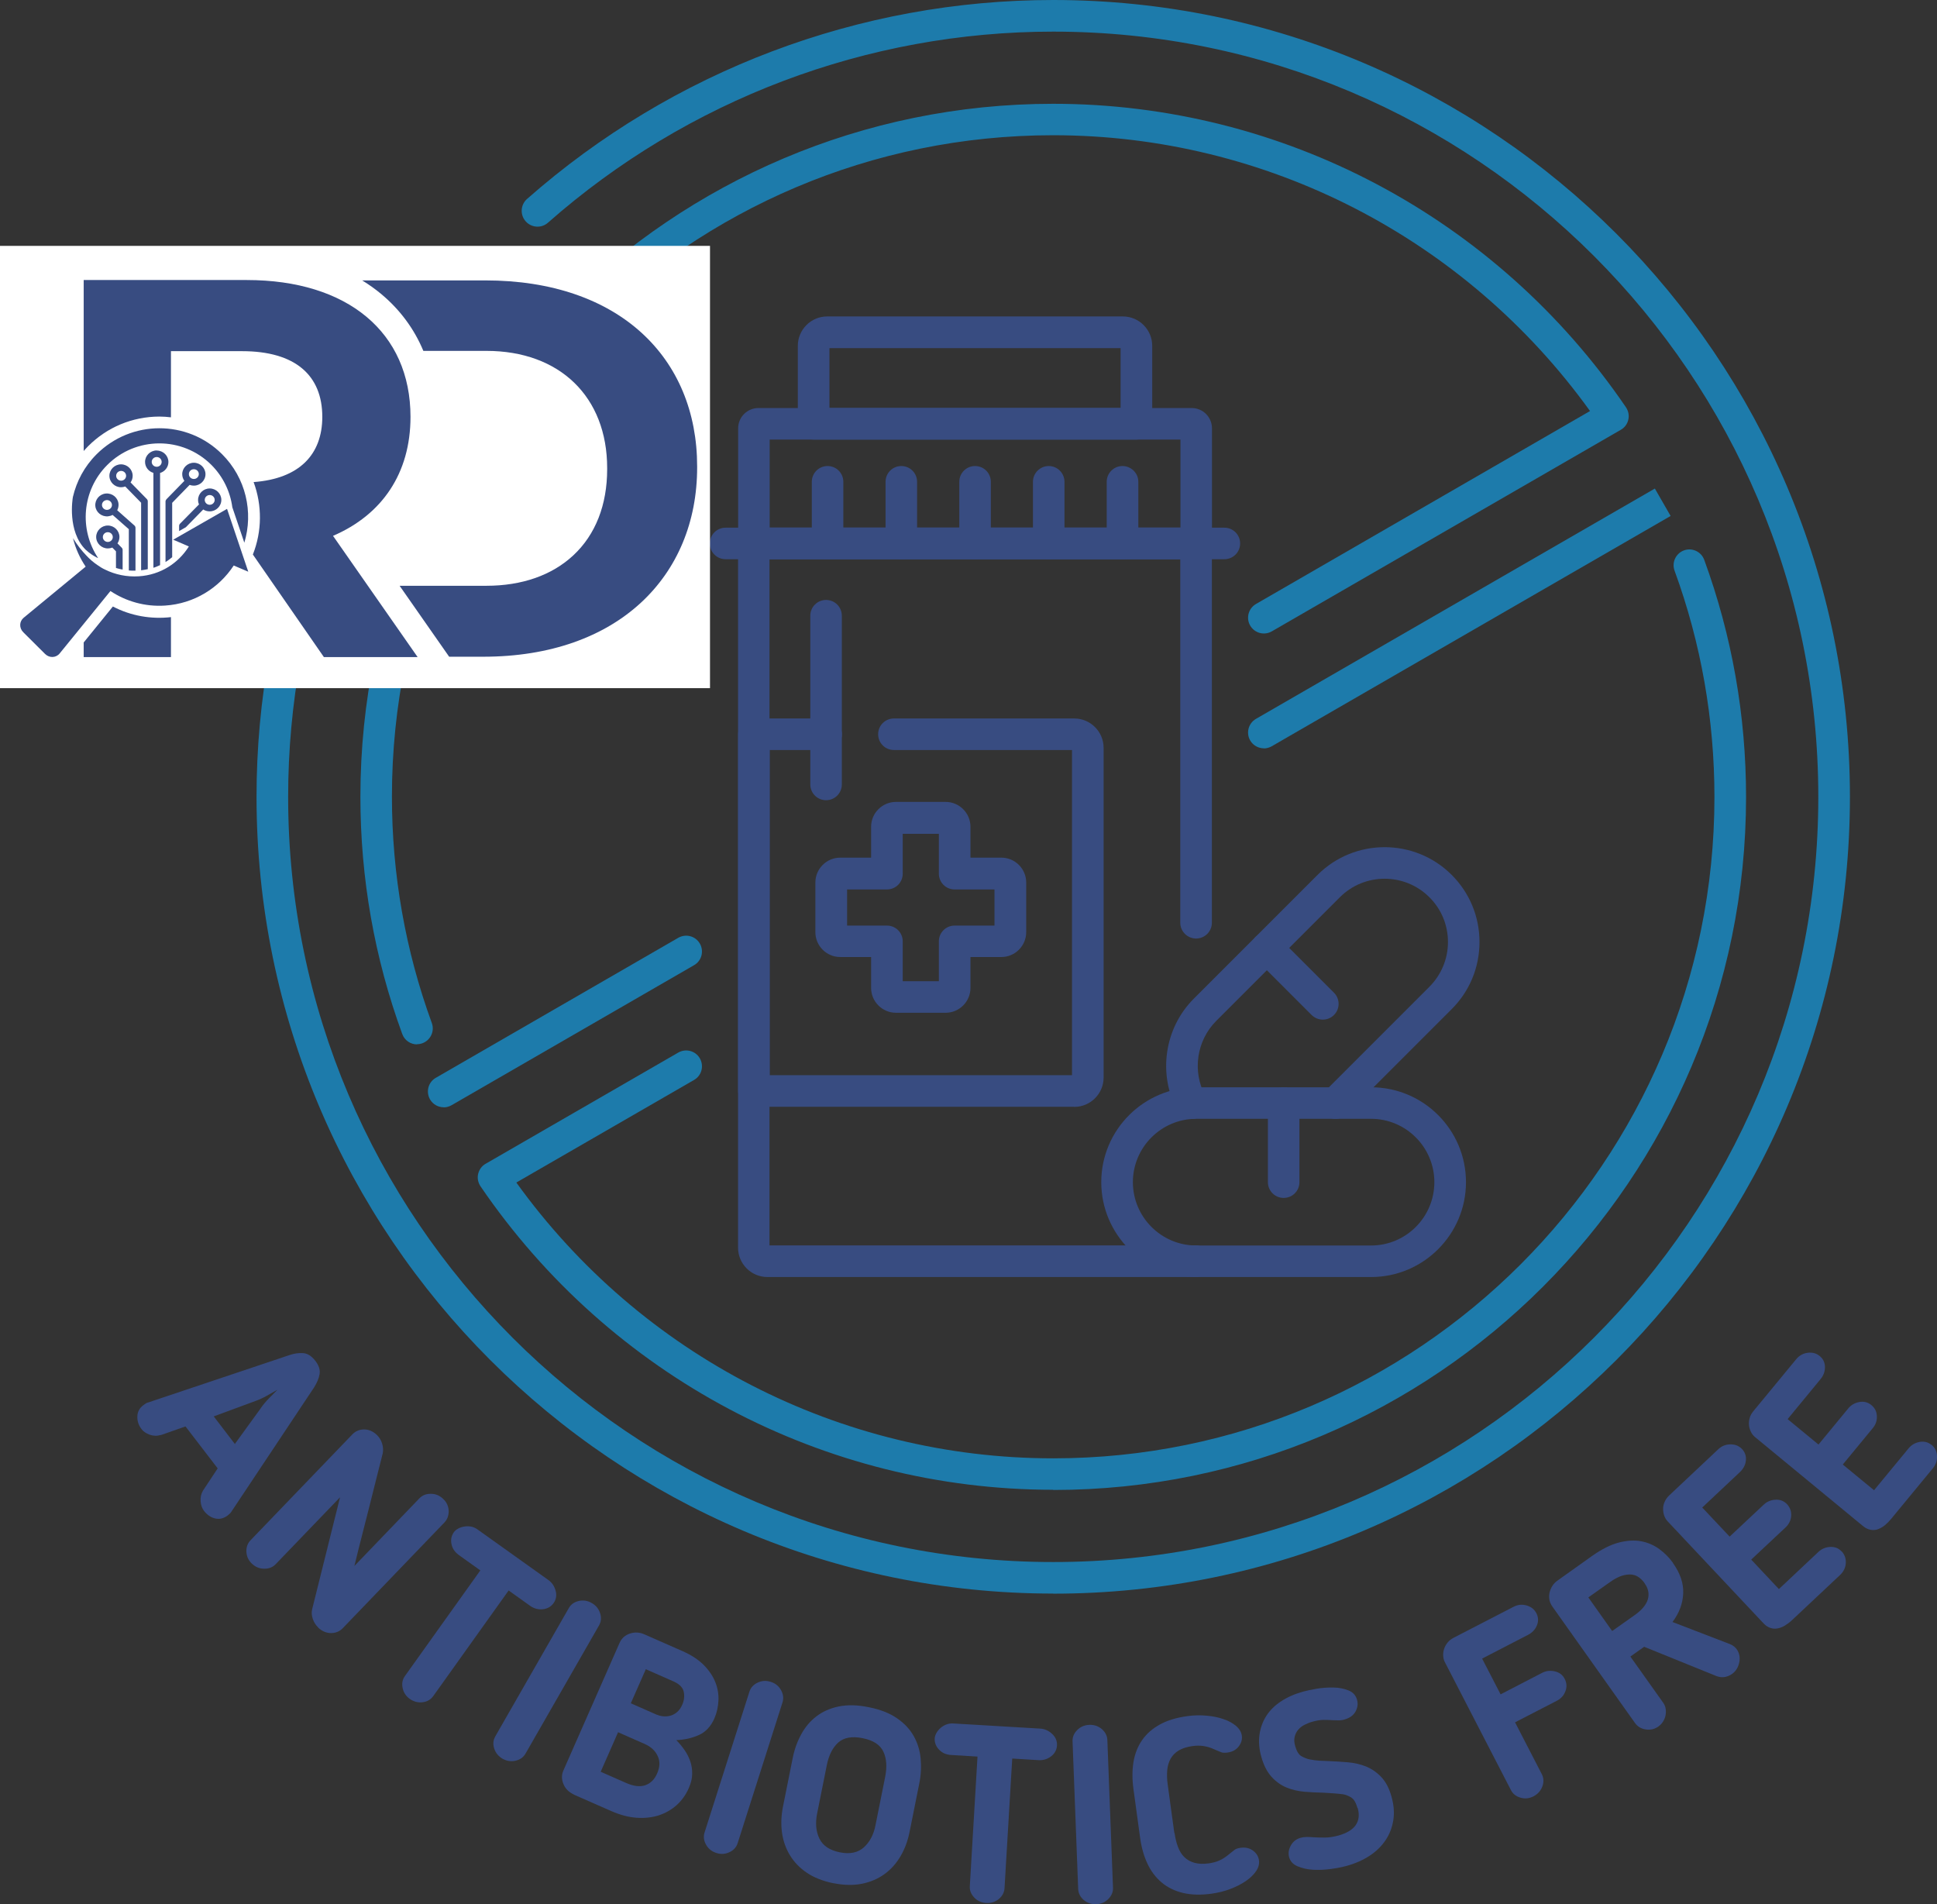 <?xml version="1.0" encoding="UTF-8"?>
<svg id="_Слой_1" data-name="Слой 1" xmlns="http://www.w3.org/2000/svg" viewBox="0 0 206.44 202.92">
  <rect x="0" y="0" width="206.44" height="202.92" fill="#333333" stroke="none"/>
  <defs>
    <style>
      .cls-1 {
        fill: #fff;
      }

      .cls-2 {
        fill: #384c81;
      }

      .cls-3 {
        fill: #1d7bab;
      }

      .cls-4 {
        fill: #384c81;
      }
    </style>
  </defs>
  <g>
    <g>
      <path class="cls-2" d="M17.13,152.91c-.39.12-.79.11-1.18-.03-.39-.15-.68-.34-.87-.6-.31-.41-.46-.85-.44-1.34.01-.49.22-.89.63-1.2.06-.04.14-.1.24-.17.1-.07.19-.11.27-.12l15.09-5.06c.51-.17,1-.24,1.46-.2.46.04.88.31,1.27.81.39.5.54.98.46,1.43-.08.45-.27.91-.57,1.39l-8.82,13.25c-.03.07-.1.15-.19.23-.09.08-.17.14-.22.19-.41.31-.84.42-1.31.32-.46-.1-.86-.37-1.2-.8-.22-.28-.34-.63-.37-1.05-.03-.42.06-.8.26-1.13l1.56-2.36-3.43-4.47-2.65.93ZM27.8,150.04c.23-.33.51-.67.84-1.01.33-.34.64-.65.93-.94-.36.2-.74.42-1.15.65-.41.23-.81.41-1.2.55l-4.44,1.64,2.25,2.94,2.77-3.82Z"/>
      <path class="cls-2" d="M33.9,173.41c-.25-.24-.44-.54-.56-.89-.12-.35-.15-.68-.08-1.01l2.98-11.96-6.86,7.13c-.32.33-.73.49-1.23.48-.51,0-.94-.19-1.31-.54-.37-.36-.56-.78-.58-1.27s.13-.9.45-1.23l10.82-11.25c.35-.37.78-.55,1.28-.55.5,0,.95.2,1.36.59.25.25.44.54.55.9.11.35.14.71.07,1.06-.29,1.14-.55,2.18-.79,3.13-.24.95-.47,1.88-.7,2.79-.23.92-.47,1.86-.72,2.83-.25.97-.52,2.05-.81,3.25l6.93-7.21c.32-.33.73-.49,1.23-.48.51,0,.94.19,1.31.55.37.35.56.78.58,1.27.01.49-.14.9-.45,1.23l-10.82,11.25c-.34.36-.77.54-1.27.54-.5,0-.97-.2-1.39-.6Z"/>
      <path class="cls-2" d="M51.19,167.34l-2.28-1.63c-.43-.31-.7-.7-.79-1.17-.1-.47-.01-.89.25-1.27.1-.14.25-.27.45-.38.2-.11.41-.18.65-.22.23-.04.47-.04.71,0,.24.04.47.14.69.29l7.58,5.41c.39.28.64.66.77,1.15.13.49.05.93-.23,1.32-.27.37-.65.59-1.14.64-.49.05-.94-.07-1.36-.37l-2.28-1.63-8.04,11.26c-.27.37-.64.59-1.13.65-.49.06-.94-.06-1.36-.35-.42-.3-.67-.69-.77-1.17-.1-.48-.02-.91.25-1.28l8.04-11.26Z"/>
      <path class="cls-2" d="M60.62,171.36c.23-.4.58-.65,1.06-.76.48-.11.94-.04,1.39.22.45.25.74.62.89,1.09.15.47.11.9-.12,1.3l-7.83,13.65c-.23.4-.58.65-1.06.76-.48.11-.94.04-1.39-.21-.44-.26-.74-.62-.89-1.09-.15-.47-.11-.9.12-1.3l7.83-13.66Z"/>
      <path class="cls-2" d="M61.16,191.22c-.53-.24-.9-.61-1.11-1.11-.21-.51-.21-.99,0-1.46l5.98-13.58c.22-.5.59-.83,1.11-1,.52-.17,1.03-.14,1.55.09l4.09,1.8c.9.4,1.64.88,2.21,1.45s.98,1.18,1.24,1.82c.26.64.37,1.3.34,1.97-.03.67-.17,1.31-.43,1.91-.38.86-.93,1.45-1.65,1.77-.72.33-1.53.51-2.41.55.31.31.59.65.86,1.03.27.38.47.78.62,1.21.15.43.22.88.21,1.36,0,.48-.13.98-.36,1.51-.31.71-.74,1.31-1.29,1.81-.55.49-1.18.85-1.9,1.09-.72.23-1.51.32-2.37.26-.86-.06-1.76-.3-2.7-.71l-4-1.76ZM65.87,184.59l-1.85,4.21,2.71,1.19c.81.36,1.49.43,2.05.24.56-.2.98-.61,1.25-1.24.31-.69.33-1.32.06-1.88-.26-.56-.72-.98-1.37-1.27l-2.86-1.26ZM70.02,182.72c.21.09.44.15.69.17.25.02.5,0,.75-.07.25-.07.49-.2.71-.39.22-.19.4-.45.54-.77.21-.47.26-.93.16-1.39-.1-.46-.46-.82-1.09-1.1l-2.95-1.3-1.6,3.63,2.79,1.23Z"/>
      <path class="cls-2" d="M79.87,180.27c.14-.44.43-.76.88-.97.45-.21.91-.24,1.4-.08.49.15.85.45,1.09.88.24.43.29.86.16,1.3l-4.78,15c-.14.44-.43.76-.88.97-.45.21-.91.24-1.4.08-.49-.16-.85-.45-1.09-.88-.24-.43-.3-.86-.16-1.3l4.78-15Z"/>
      <path class="cls-2" d="M88.83,200.68c-1.12-.23-2.07-.6-2.84-1.12-.77-.52-1.37-1.15-1.81-1.88-.44-.73-.72-1.53-.84-2.42-.12-.89-.08-1.81.11-2.76l1.03-5.14c.18-.92.48-1.76.9-2.53.41-.77.95-1.41,1.62-1.93.66-.51,1.46-.87,2.39-1.06.93-.19,2-.17,3.21.08,1.21.24,2.21.63,2.99,1.17.78.53,1.38,1.17,1.79,1.9.41.73.66,1.53.74,2.4.08.87.04,1.77-.15,2.68l-1.03,5.14c-.19.95-.51,1.81-.96,2.58-.45.77-1.02,1.41-1.71,1.91-.69.5-1.48.84-2.39,1.03-.91.18-1.93.17-3.05-.06ZM91.94,185.22c-1.14-.23-2.01-.07-2.61.47-.6.55-1,1.35-1.21,2.4l-1.03,5.14c-.21,1.04-.13,1.93.24,2.69.37.76,1.09,1.24,2.16,1.46,1.07.22,1.92.05,2.56-.51.63-.56,1.06-1.35,1.26-2.39l1.03-5.14c.21-1.06.15-1.95-.19-2.68-.34-.73-1.08-1.22-2.22-1.44Z"/>
      <path class="cls-2" d="M104.17,187.18l-2.8-.17c-.53-.03-.96-.22-1.29-.57s-.49-.75-.46-1.21c.01-.18.07-.36.18-.56.11-.2.25-.37.43-.53.18-.16.38-.28.6-.37.23-.09.47-.13.74-.12l9.3.55c.48.03.9.22,1.27.57.37.35.54.76.51,1.24-.03.46-.24.84-.62,1.14-.39.3-.84.44-1.35.41l-2.8-.17-.82,13.81c-.03.46-.23.84-.61,1.16-.38.31-.83.45-1.34.42-.51-.03-.94-.22-1.28-.58-.34-.36-.5-.76-.47-1.22l.82-13.81Z"/>
      <path class="cls-2" d="M114.31,185.56c-.02-.46.15-.86.5-1.21s.78-.53,1.29-.55.95.13,1.33.45c.37.32.57.71.59,1.17l.6,15.73c.02.46-.15.86-.5,1.21-.35.35-.78.53-1.29.55-.51.02-.95-.13-1.33-.45-.37-.32-.57-.71-.59-1.17l-.6-15.73Z"/>
      <path class="cls-2" d="M125.18,195.32c.08.56.2,1.06.37,1.5.17.44.39.8.68,1.08.29.28.65.48,1.07.6.43.12.94.14,1.53.06.42-.06.8-.16,1.13-.31.34-.15.66-.36.96-.61l.24-.19c.16-.13.31-.24.43-.34.13-.1.34-.17.64-.21.51-.07.94.03,1.31.3.37.27.58.62.64,1.04.05.38-.05.77-.31,1.15-.26.38-.63.74-1.1,1.06-.47.32-1.02.6-1.65.84-.63.24-1.29.4-1.99.5-1.15.16-2.17.13-3.05-.08-.88-.21-1.64-.58-2.27-1.11-.63-.53-1.14-1.2-1.52-2.01-.38-.81-.64-1.73-.78-2.76l-.71-5.19c-.14-1.03-.14-1.99,0-2.87.15-.88.45-1.66.92-2.34.47-.68,1.1-1.23,1.9-1.67.79-.44,1.77-.73,2.92-.89.7-.1,1.38-.11,2.05-.05.67.06,1.27.18,1.81.37.54.18.99.43,1.34.73.35.3.55.64.61,1.02.06.42-.06.81-.34,1.17-.28.36-.67.57-1.18.64-.3.04-.52.03-.67-.03-.15-.06-.32-.13-.51-.21l-.28-.12c-.36-.17-.72-.27-1.09-.33-.36-.06-.76-.06-1.18,0-.59.08-1.08.24-1.46.46-.38.23-.67.52-.87.87-.2.35-.32.76-.37,1.23-.04.47-.03.98.05,1.54l.71,5.19Z"/>
      <path class="cls-2" d="M144.67,192.65c-.16-.58-.39-.95-.69-1.13-.29-.17-.57-.28-.84-.32-.31-.04-.63-.08-.97-.1-.35-.02-.71-.05-1.08-.07-.68-.01-1.36-.05-2.05-.1-.68-.06-1.33-.21-1.92-.45-.6-.25-1.14-.63-1.61-1.15-.47-.52-.84-1.24-1.09-2.15-.23-.81-.29-1.59-.19-2.32.1-.73.34-1.4.72-2,.38-.6.9-1.12,1.57-1.56.66-.44,1.45-.79,2.35-1.04.37-.1.86-.21,1.45-.31.59-.1,1.19-.14,1.79-.13s1.14.12,1.61.31c.47.19.78.52.91,1,.12.43.06.84-.16,1.25-.23.41-.62.69-1.18.85-.24.07-.46.1-.66.09-.2,0-.43-.01-.66-.02-.26-.02-.56-.03-.89-.03s-.72.06-1.16.18c-.31.08-.6.2-.88.34-.28.14-.51.32-.69.54-.18.21-.3.46-.37.75-.07.29-.05.61.06.99.16.56.39.93.7,1.09.31.17.59.27.84.32.39.08.74.12,1.07.14.32.02.64.03.96.04.69.03,1.37.07,2.06.13.68.06,1.33.21,1.93.45.6.25,1.14.62,1.62,1.13.48.51.85,1.21,1.09,2.11.25.88.31,1.72.18,2.51-.13.79-.41,1.5-.84,2.13-.43.63-.99,1.18-1.7,1.64-.71.46-1.52.82-2.43,1.07-.48.13-1.04.24-1.69.33-.65.09-1.29.11-1.9.08-.62-.04-1.16-.16-1.64-.37-.48-.2-.78-.53-.9-.97-.11-.41-.05-.82.18-1.24.23-.42.58-.7,1.06-.83.19-.05.39-.08.62-.08.23,0,.48,0,.74.03.33.02.73.03,1.18.03.45,0,.94-.07,1.49-.22.88-.25,1.49-.62,1.83-1.11.34-.5.41-1.1.21-1.82Z"/>
      <path class="cls-2" d="M164.32,189.05c.21.41.23.84.06,1.31-.17.46-.48.81-.93,1.05-.46.24-.92.29-1.39.15-.48-.13-.82-.4-1.03-.81l-7.04-13.63c-.11-.2-.16-.43-.18-.69-.01-.25.02-.5.1-.73.08-.24.2-.46.37-.67.17-.21.39-.38.66-.52l6.37-3.29c.46-.24.92-.28,1.4-.14.48.14.82.41,1.03.82.22.42.24.86.06,1.3-.18.44-.5.78-.95,1.01l-4.89,2.53,1.97,3.81,4.44-2.3c.41-.21.85-.26,1.34-.15.48.11.83.37,1.05.8.22.42.25.86.08,1.31-.17.45-.47.8-.93,1.03l-4.44,2.29,2.85,5.52Z"/>
      <path class="cls-2" d="M178.31,166.57c.76,1.08,1.13,2.15,1.08,3.22-.04,1.07-.42,2.09-1.14,3.05l6.11,2.35c.37.15.63.37.8.65.17.28.25.58.25.9,0,.32-.08.62-.21.91-.14.29-.33.53-.57.7-.56.4-1.14.48-1.75.23l-7.65-3.1-1.47,1.04,3.51,4.94c.13.19.22.4.25.63.04.23.03.46-.01.69-.04.23-.13.44-.26.66-.13.21-.3.39-.5.53-.4.29-.85.39-1.34.32-.5-.07-.88-.3-1.16-.69l-8.82-12.43c-.15-.22-.25-.45-.3-.7-.04-.25-.04-.49.01-.74.06-.24.15-.48.29-.71.14-.23.32-.42.53-.57l3.75-2.67c1.01-.71,1.95-1.18,2.83-1.41.88-.22,1.68-.27,2.39-.13.72.14,1.36.42,1.93.84.57.42,1.05.91,1.45,1.47ZM175.28,168.71c-.16-.23-.35-.43-.57-.6-.22-.17-.48-.28-.78-.32-.3-.04-.65,0-1.04.11-.39.12-.83.35-1.32.7l-2.29,1.62,2.54,3.58,2.42-1.71c.75-.53,1.21-1.09,1.38-1.66.17-.58.06-1.15-.34-1.71Z"/>
      <path class="cls-2" d="M196.28,165.31c.32.35.47.77.44,1.26-.03.49-.24.91-.61,1.26l-5.11,4.8c-.23.22-.48.41-.74.57s-.52.27-.79.32c-.26.05-.53.04-.79-.05-.27-.09-.52-.26-.76-.52l-10.2-10.85c-.16-.17-.27-.37-.36-.61-.08-.24-.11-.48-.11-.73,0-.25.06-.5.17-.74.11-.25.27-.47.49-.68l5.22-4.91c.37-.35.81-.52,1.31-.52.5,0,.91.17,1.22.5.33.35.46.76.41,1.23-.05.47-.27.88-.64,1.23l-4.01,3.77,2.92,3.1,3.65-3.42c.33-.31.75-.49,1.24-.51.49-.03.9.13,1.23.48.32.35.47.76.44,1.24-.03.48-.24.89-.61,1.24l-3.65,3.42,2.95,3.14,4.2-3.95c.36-.34.78-.52,1.27-.54.49-.02.89.13,1.2.47Z"/>
      <path class="cls-2" d="M205.85,153.95c.37.3.57.7.59,1.19.03.49-.12.94-.45,1.33l-4.46,5.41c-.2.24-.42.46-.66.66-.24.19-.49.33-.74.42-.25.09-.52.1-.79.05-.27-.05-.55-.19-.82-.42l-11.49-9.47c-.18-.15-.32-.33-.43-.56-.11-.23-.18-.46-.2-.71-.02-.25,0-.5.08-.76.07-.26.21-.5.4-.73l4.56-5.53c.32-.39.74-.62,1.23-.68.5-.06.92.06,1.27.35.37.3.55.69.56,1.17,0,.48-.15.91-.48,1.3l-3.5,4.25,3.29,2.71,3.18-3.86c.29-.35.68-.58,1.17-.67.49-.09.91.02,1.28.32.37.3.57.69.59,1.17.03.48-.12.92-.45,1.31l-3.18,3.86,3.33,2.74,3.67-4.45c.31-.38.71-.61,1.19-.7.48-.08.9.02,1.25.31Z"/>
    </g>
    <g>
      <g>
        <g>
          <path class="cls-2" d="M114.48,117.94h-34.13c-.93,0-1.68-.75-1.68-1.68v-38.02c0-.93.75-1.68,1.68-1.68h7.7c.93,0,1.68.75,1.68,1.68s-.75,1.68-1.68,1.68h-6.01v34.65h32.21v-34.65h-18.98c-.93,0-1.68-.75-1.68-1.68s.75-1.68,1.68-1.68h19.22c1.72,0,3.13,1.4,3.13,3.13v35.13c0,1.72-1.4,3.13-3.13,3.13Z"/>
          <path class="cls-2" d="M100.78,107.92h-5.29c-1.46,0-2.65-1.19-2.65-2.65v-3.29h-3.29c-1.46,0-2.65-1.19-2.65-2.65v-5.29c0-1.46,1.19-2.65,2.65-2.65h3.29v-3.29c0-1.46,1.19-2.65,2.65-2.65h5.29c1.46,0,2.65,1.19,2.65,2.65v3.29h3.29c1.46,0,2.65,1.19,2.65,2.65v5.29c0,1.46-1.19,2.65-2.65,2.65h-3.29v3.29c0,1.46-1.19,2.65-2.65,2.65ZM96.21,104.56h3.85v-4.25c0-.93.75-1.68,1.68-1.68h4.25v-3.85h-4.25c-.93,0-1.68-.75-1.68-1.68v-4.25h-3.85v4.25c0,.93-.75,1.68-1.68,1.68h-4.25v3.85h4.25c.93,0,1.68.75,1.68,1.68v4.25Z"/>
        </g>
        <path class="cls-2" d="M127.49,136.08h-45.7c-1.72,0-3.13-1.4-3.13-3.13V57.91c0-.93.75-1.68,1.68-1.68h47.14c.93,0,1.68.75,1.68,1.68v40.42c0,.93-.76,1.68-1.68,1.68s-1.69-.75-1.69-1.68v-38.74h-43.78v73.12h45.46c.93,0,1.68.75,1.68,1.68s-.76,1.68-1.68,1.68Z"/>
        <path class="cls-2" d="M88.04,85.27c-.93,0-1.68-.75-1.68-1.68v-17.98c0-.93.75-1.68,1.68-1.68s1.68.75,1.68,1.68v17.98c0,.93-.75,1.68-1.68,1.68Z"/>
        <g>
          <path class="cls-2" d="M127.49,59.59h-47.14c-.93,0-1.68-.75-1.68-1.68v-12.27c0-1.19.97-2.16,2.16-2.16h46.18c1.19,0,2.16.97,2.16,2.16v12.27c0,.93-.76,1.68-1.68,1.68ZM82.03,56.22h43.78v-9.38h-43.78v9.38Z"/>
          <path class="cls-2" d="M121.11,46.84h-34.4c-.93,0-1.68-.75-1.68-1.69v-8.3c0-1.72,1.4-3.13,3.13-3.13h31.51c1.72,0,3.13,1.4,3.13,3.13v8.3c0,.93-.75,1.69-1.68,1.69ZM88.4,43.47h31.03v-6.37h-31.03v6.37Z"/>
          <path class="cls-2" d="M130.49,59.59h-53.16c-.93,0-1.68-.75-1.68-1.68s.75-1.68,1.68-1.68h53.16c.93,0,1.68.75,1.68,1.68s-.75,1.68-1.68,1.68Z"/>
          <g>
            <path class="cls-2" d="M119.63,59.59c-.93,0-1.68-.75-1.68-1.68v-6.57c0-.93.76-1.68,1.68-1.68s1.69.75,1.69,1.68v6.57c0,.93-.75,1.68-1.69,1.68Z"/>
            <path class="cls-2" d="M111.77,59.59c-.93,0-1.68-.75-1.68-1.68v-6.57c0-.93.76-1.68,1.68-1.68s1.68.75,1.68,1.68v6.57c0,.93-.75,1.68-1.68,1.68Z"/>
            <path class="cls-2" d="M103.92,59.59c-.93,0-1.68-.75-1.68-1.68v-6.57c0-.93.75-1.68,1.68-1.68s1.68.75,1.68,1.68v6.57c0,.93-.75,1.68-1.68,1.68Z"/>
            <path class="cls-2" d="M96.06,59.59c-.93,0-1.68-.75-1.68-1.68v-6.57c0-.93.75-1.68,1.68-1.68s1.68.75,1.68,1.68v6.57c0,.93-.75,1.68-1.68,1.68Z"/>
            <path class="cls-2" d="M88.2,59.59c-.93,0-1.68-.75-1.68-1.68v-6.57c0-.93.75-1.68,1.68-1.68s1.68.75,1.68,1.68v6.57c0,.93-.75,1.68-1.68,1.68Z"/>
          </g>
        </g>
      </g>
      <g>
        <g>
          <path class="cls-2" d="M126.96,119.23c-.6,0-1.18-.32-1.48-.88-2.1-3.9-1.38-8.81,1.76-11.94l13.18-13.18c3.94-3.94,10.36-3.94,14.3,0,1.91,1.91,2.96,4.45,2.96,7.15s-1.05,5.24-2.96,7.15l-11.2,11.2c-.66.66-1.72.66-2.38,0-.66-.66-.66-1.72,0-2.38l11.2-11.2c1.27-1.27,1.98-2.97,1.98-4.77s-.7-3.5-1.98-4.77c-2.63-2.63-6.91-2.63-9.54,0l-13.18,13.18c-2.09,2.09-2.57,5.37-1.17,7.97.44.82.13,1.84-.68,2.28-.25.14-.53.2-.8.2Z"/>
          <path class="cls-2" d="M140.98,108.65c-.43,0-.86-.17-1.19-.49l-5.96-5.96c-.66-.66-.66-1.72,0-2.38.66-.66,1.72-.66,2.38,0l5.96,5.96c.66.66.66,1.72,0,2.38-.33.33-.76.49-1.19.49Z"/>
        </g>
        <g>
          <path class="cls-2" d="M146.13,136.08h-18.64c-5.58,0-10.12-4.54-10.12-10.11s4.54-10.11,10.12-10.11h18.64c5.58,0,10.11,4.54,10.11,10.11s-4.54,10.11-10.11,10.11ZM127.49,119.22c-3.72,0-6.75,3.03-6.75,6.75s3.03,6.75,6.75,6.75h18.64c3.72,0,6.74-3.03,6.74-6.75s-3.03-6.75-6.74-6.75h-18.64Z"/>
          <path class="cls-2" d="M136.81,127.65c-.93,0-1.68-.75-1.68-1.68v-8.43c0-.93.75-1.68,1.68-1.68s1.68.75,1.68,1.68v8.43c0,.93-.75,1.68-1.68,1.68Z"/>
        </g>
      </g>
    </g>
    <g>
      <path class="cls-3" d="M112.25,169.81c-46.82,0-84.91-38.09-84.91-84.91,0-20.64,7.53-40.56,21.2-56.07.61-.7,1.68-.76,2.38-.15.7.62.76,1.68.15,2.38-13.13,14.9-20.36,34.02-20.36,53.85,0,44.96,36.58,81.54,81.54,81.54s81.54-36.58,81.54-81.54S157.21,3.37,112.25,3.37c-19.82,0-38.95,7.23-53.85,20.36-.7.62-1.76.55-2.38-.15-.61-.7-.55-1.76.15-2.38C71.69,7.53,91.6,0,112.25,0c46.82,0,84.91,38.09,84.91,84.91s-38.09,84.91-84.91,84.91Z"/>
      <g>
        <path class="cls-3" d="M44.45,111.29c-.69,0-1.33-.42-1.58-1.11-2.96-8.09-4.46-16.6-4.46-25.28,0-40.72,33.13-73.84,73.84-73.84,24.41,0,47.23,12.09,61.04,32.34.26.39.36.87.25,1.32-.1.46-.39.85-.8,1.08l-37.2,21.48c-.8.46-1.83.19-2.3-.62-.46-.8-.19-1.83.62-2.3l35.6-20.56c-13.27-18.43-34.52-29.39-57.22-29.39-38.86,0-70.47,31.61-70.47,70.47,0,8.28,1.43,16.4,4.25,24.13.32.87-.13,1.84-1.01,2.16-.19.07-.39.1-.58.1Z"/>
        <path class="cls-3" d="M47.29,117.99c-.58,0-1.15-.3-1.46-.84-.46-.81-.19-1.84.62-2.3l25.84-14.92c.81-.46,1.83-.19,2.3.62.46.81.19,1.84-.62,2.3l-25.84,14.92c-.26.15-.55.23-.84.23Z"/>
        <path class="cls-3" d="M112.25,158.75c-24.41,0-47.23-12.09-61.04-32.34-.26-.39-.36-.87-.25-1.32.11-.46.39-.85.8-1.08l20.53-11.85c.81-.46,1.83-.19,2.3.62.46.81.19,1.84-.62,2.3l-18.94,10.93c13.27,18.43,34.52,29.39,57.22,29.39,38.86,0,70.47-31.61,70.47-70.47,0-8.29-1.43-16.4-4.25-24.12-.32-.87.13-1.84,1-2.16.87-.32,1.84.13,2.16,1,2.96,8.09,4.46,16.6,4.46,25.28,0,40.72-33.13,73.84-73.84,73.84Z"/>
        <path class="cls-3" d="M134.7,79.74c-.58,0-1.15-.3-1.46-.84-.46-.8-.19-1.83.62-2.3l42.51-24.54,1.68,2.92-42.51,24.54c-.26.15-.55.23-.84.23Z"/>
      </g>
    </g>
  </g>
  <g>
    <rect class="cls-1" x="0" y="26.2" width="75.67" height="47.13"/>
    <g>
      <path class="cls-4" d="M51.73,29.88h-13.13c.72.44,1.39.92,2.03,1.45,2,1.67,3.51,3.71,4.49,6.06h6.72c7.82,0,12.87,4.9,12.87,12.49v.12c0,3.8-1.24,6.97-3.6,9.17-2.28,2.13-5.48,3.25-9.27,3.25h-9.25l5.28,7.56h3.63c14.38,0,22.8-8.59,22.8-20.17v-.11c0-11.57-8.31-19.82-22.57-19.82Z"/>
      <g>
        <path class="cls-4" d="M12.03,64.63l-3.11,3.83v1.56h9.3v-4.26c-2.09.24-4.25-.12-6.19-1.13Z"/>
        <path class="cls-4" d="M35.49,57.1c5.22-2.24,8.26-6.66,8.26-12.68,0-9.01-6.71-14.58-17.45-14.58H8.92v18.22c.15-.17.31-.35.47-.51,2.02-2.03,4.71-3.15,7.58-3.16h.02c.41,0,.82.03,1.23.08v-7.05h7.58c5.68,0,8.55,2.58,8.55,7,0,4.03-2.46,6.59-7.32,6.95.92,2.49.9,5.25-.08,7.72l7.57,10.93h9.99l-9.01-12.91Z"/>
      </g>
      <path class="cls-4" d="M24.19,54.23l-5.73,3.28,1.67.72c-1.12,1.78-3.01,3.03-5.33,3.18-1.29.08-2.52-.18-3.59-.71h0s-.3-.12-.77-.45c-.47-.31-.9-.68-1.27-1.09-.45-.47-.93-1.06-1.39-1.81.27,1.1.74,2.13,1.35,3.03l-6.6,5.44c-.48.39-.51,1.1-.04,1.56l2.31,2.3c.46.46,1.17.43,1.56-.05l5.41-6.65c1.66,1.1,3.68,1.69,5.82,1.55,3.09-.2,5.74-1.86,7.32-4.27l1.55.66-2.26-6.69Z"/>
      <path class="cls-4" d="M12.52,57.9c.13-.19.21-.43.21-.68,0-.67-.56-1.22-1.24-1.22s-1.24.55-1.24,1.22.56,1.22,1.24,1.22c.17,0,.33-.03.48-.09l.39.4v1.77c.16.05.33.1.49.13.07.01.14.03.22.04v-2.09c0-.09-.04-.18-.1-.24l-.46-.47ZM11.49,57.75c-.29,0-.53-.23-.53-.52s.24-.52.53-.52.53.23.53.52-.24.52-.53.52ZM22.35,52.05c-.68,0-1.24.55-1.24,1.22,0,.17.03.33.1.48l-2.02,2.05c-.07.07-.1.15-.1.25v.54l.72-.41,1.85-1.89c.2.13.43.2.69.2.68,0,1.24-.55,1.24-1.22s-.56-1.22-1.24-1.22ZM22.35,53.79c-.29,0-.53-.23-.53-.52s.24-.52.53-.52.53.23.53.52-.24.52-.53.52ZM12.5,54.36c.1-.2.15-.43.13-.67-.06-.67-.67-1.16-1.35-1.1-.68.06-1.18.66-1.12,1.33.06.67.67,1.16,1.35,1.1.18-.02.35-.07.49-.15l1.73,1.52v4.4c.24.02.47.03.71.02v-4.56c0-.09-.04-.18-.1-.24l-1.85-1.64ZM11.45,54.33c-.29.03-.55-.19-.58-.47-.03-.29.19-.54.48-.57.29-.03.55.19.58.47.03.29-.19.54-.48.57ZM13.92,51.4c.14-.2.22-.44.22-.7,0-.67-.56-1.22-1.24-1.22s-1.24.55-1.24,1.22.56,1.22,1.24,1.22c.16,0,.31-.03.45-.08l1.69,1.73v7.2c.24-.03.48-.07.71-.12v-7.23c0-.09-.04-.18-.1-.24l-1.74-1.78ZM12.91,51.22c-.29,0-.53-.23-.53-.52s.24-.52.53-.52.53.23.53.52-.24.52-.53.52ZM20.66,51.75c.68,0,1.24-.55,1.24-1.22s-.56-1.22-1.24-1.22-1.24.55-1.24,1.22c0,.27.09.51.23.71l-1.91,1.96c-.06.07-.1.15-.1.24v6.45c.25-.15.49-.33.71-.52v-5.79l1.86-1.91c.14.05.28.08.44.08ZM20.66,50c.29,0,.53.23.53.52s-.24.52-.53.52-.53-.23-.53-.52.24-.52.53-.52ZM16.7,48c-.68,0-1.24.55-1.24,1.22,0,.55.37,1.02.89,1.17v10.11c.05-.02.11-.03.16-.05.19-.07.37-.15.55-.23v-9.82c.51-.15.89-.62.89-1.17,0-.67-.56-1.22-1.24-1.22ZM16.7,49.74c-.29,0-.53-.23-.53-.52s.24-.52.53-.52.53.23.53.52-.24.52-.53.52Z"/>
      <path class="cls-4" d="M22.52,49.53c1.27,1.27,2.02,2.87,2.24,4.52l1.28,3.78c.98-3.24.18-6.89-2.38-9.44-3.7-3.69-9.69-3.67-13.38.03-1.29,1.29-2.12,2.87-2.51,4.53-.04.22-.61,3.65,1.35,5.62.48.45.95.71,1.18.83.05.02.1.05.16.07h0c-2.04-3.05-1.73-7.21.96-9.91,3.06-3.07,8.03-3.09,11.11-.02Z"/>
    </g>
  </g>
</svg>